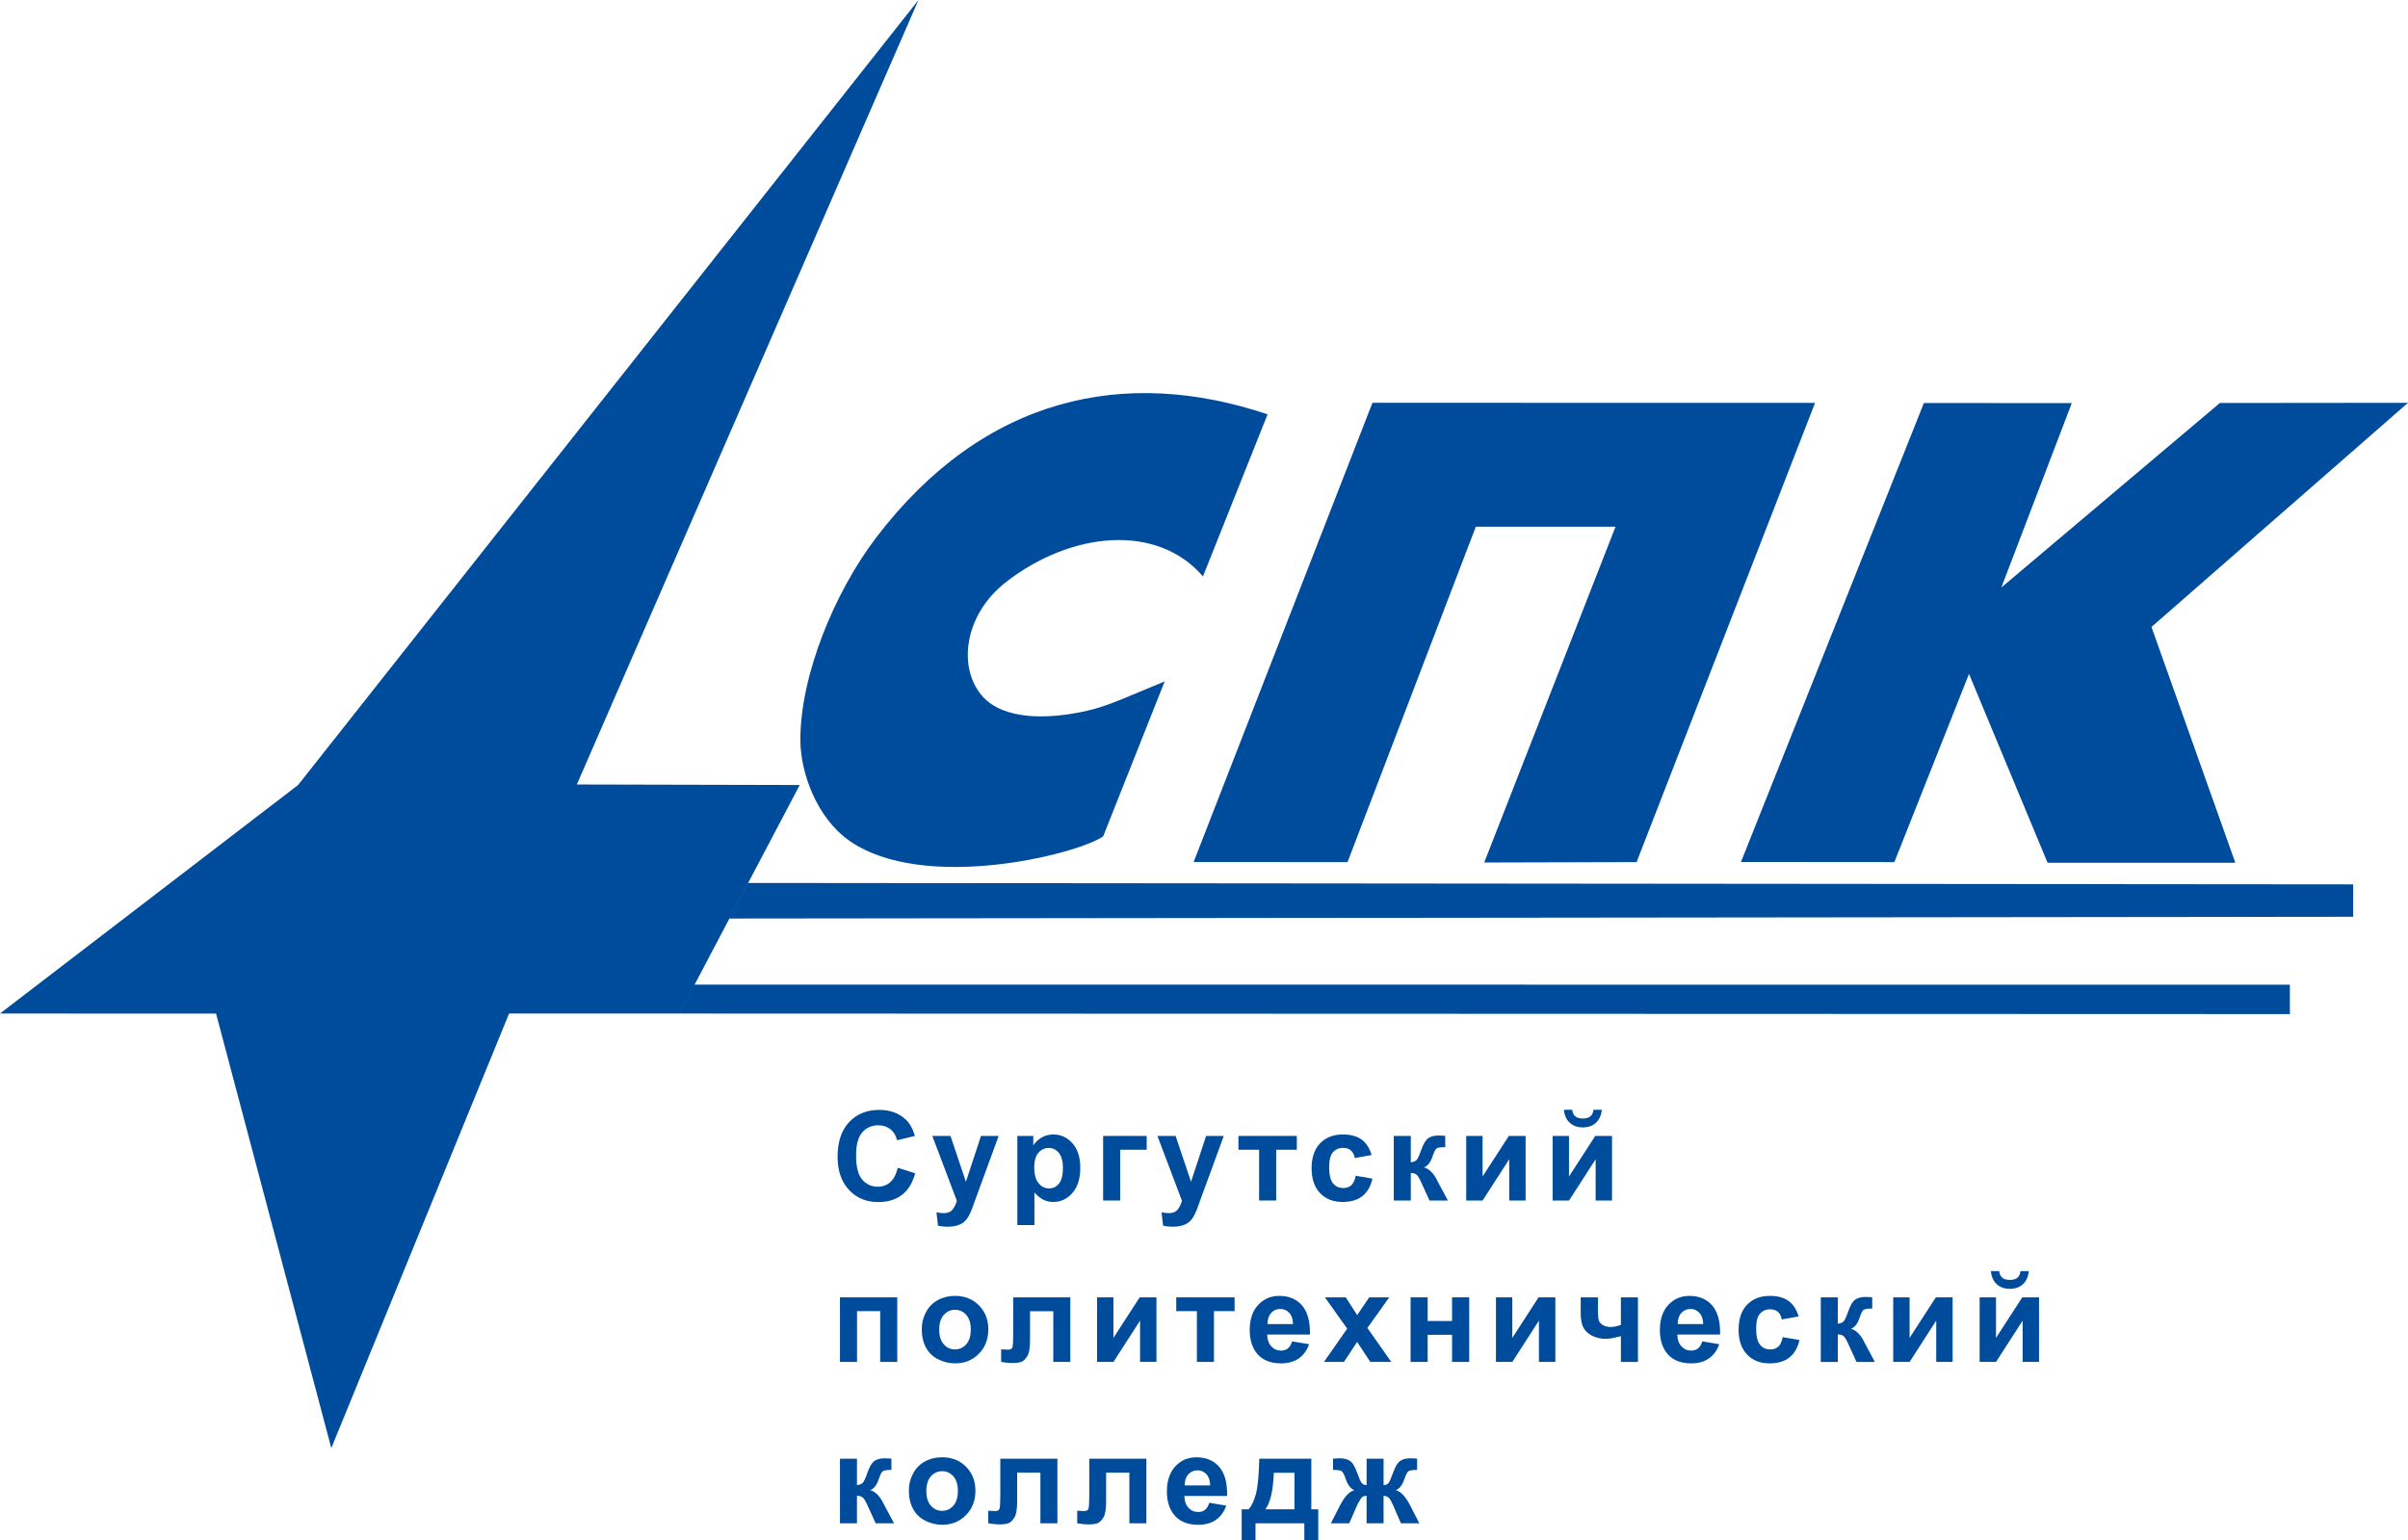 <svg width="297" height="190" viewBox="0 0 297 190" fill="none" xmlns="http://www.w3.org/2000/svg">
<path fill-rule="evenodd" clip-rule="evenodd" d="M92.23 108.912L290.238 109.087V113.083L89.918 113.302L92.23 108.912Z" fill="#004C9C"/>
<path fill-rule="evenodd" clip-rule="evenodd" d="M85.619 121.453L282.431 121.461V125.088L83.744 125.02L85.619 121.453Z" fill="#004C9C"/>
<path fill-rule="evenodd" clip-rule="evenodd" d="M0 125.02L36.767 96.831L113.282 0L71.147 96.767L98.638 96.831L83.793 125.02H62.789L40.863 178.623L26.649 125.024L0 125.02Z" fill="#004C9C"/>
<path fill-rule="evenodd" clip-rule="evenodd" d="M237.29 49.714L255.532 49.722L246.844 72.467L273.795 49.71L296.999 49.686L265.361 77.335L275.702 106.422H252.545L242.855 83.128L233.651 106.339L214.729 106.323L237.29 49.714Z" fill="#004C9C"/>
<path fill-rule="evenodd" clip-rule="evenodd" d="M169.277 49.682L223.866 49.694L201.857 106.339L183.063 106.391L199.259 64.968H182.026L166.202 106.343L147.221 106.331L169.277 49.682Z" fill="#004C9C"/>
<path fill-rule="evenodd" clip-rule="evenodd" d="M156.341 51.11L148.372 71.099C142.663 64.467 132.052 65.616 124.115 71.771C118.724 75.955 118.132 82.635 121.29 86.015C123.241 88.099 127.36 89.125 133.876 87.725C136.672 87.125 139.421 85.769 143.648 84.055L136.064 103.166C132.767 105.436 113.929 110.081 104.799 103.734C100.735 100.911 98.737 95.316 98.717 91.348C98.681 83.375 102.892 73.108 108.057 66.324C121.381 48.827 138.837 45.217 156.341 51.11Z" fill="#004C9C"/>
<path d="M110.728 144.045L112.877 144.729C112.547 145.93 111.999 146.82 111.232 147.401C110.465 147.981 109.492 148.276 108.312 148.276C106.854 148.276 105.655 147.779 104.717 146.781C103.779 145.782 103.307 144.419 103.307 142.689C103.307 140.86 103.779 139.436 104.721 138.426C105.662 137.416 106.906 136.907 108.443 136.907C109.786 136.907 110.879 137.305 111.717 138.1C112.217 138.569 112.591 139.245 112.841 140.124L110.644 140.649C110.513 140.08 110.243 139.631 109.83 139.301C109.417 138.971 108.916 138.804 108.328 138.804C107.514 138.804 106.854 139.098 106.346 139.683C105.837 140.267 105.587 141.214 105.587 142.526C105.587 143.918 105.837 144.908 106.338 145.496C106.838 146.085 107.486 146.383 108.284 146.383C108.872 146.383 109.381 146.196 109.806 145.818C110.231 145.441 110.541 144.848 110.728 144.045Z" fill="#004C9C"/>
<path d="M114.99 140.119H117.231L119.134 145.774L120.993 140.119H123.174L120.365 147.786L119.865 149.174C119.678 149.639 119.503 149.993 119.336 150.239C119.17 150.486 118.975 150.685 118.76 150.836C118.542 150.987 118.276 151.106 117.958 151.194C117.64 151.277 117.282 151.321 116.881 151.321C116.476 151.321 116.079 151.277 115.689 151.194L115.503 149.543C115.832 149.607 116.13 149.643 116.393 149.643C116.881 149.643 117.243 149.5 117.477 149.213C117.712 148.927 117.89 148.561 118.017 148.116L114.99 140.119Z" fill="#004C9C"/>
<path d="M125.482 140.119H127.445V141.288C127.699 140.887 128.045 140.564 128.478 140.314C128.911 140.063 129.396 139.94 129.924 139.94C130.85 139.94 131.632 140.302 132.276 141.026C132.919 141.749 133.241 142.759 133.241 144.056C133.241 145.384 132.915 146.418 132.268 147.157C131.62 147.893 130.834 148.263 129.908 148.263C129.467 148.263 129.07 148.175 128.712 148C128.355 147.826 127.977 147.523 127.584 147.102V151.114H125.479V140.119H125.482ZM127.564 143.968C127.564 144.863 127.743 145.523 128.097 145.953C128.45 146.382 128.883 146.593 129.392 146.593C129.88 146.593 130.289 146.398 130.611 146.004C130.933 145.611 131.1 144.966 131.1 144.072C131.1 143.237 130.933 142.616 130.599 142.211C130.266 141.805 129.848 141.602 129.356 141.602C128.839 141.602 128.414 141.801 128.073 142.199C127.735 142.6 127.564 143.189 127.564 143.968Z" fill="#004C9C"/>
<path d="M136.059 140.119H141.43V141.821H138.164V148.084H136.059V140.119V140.119Z" fill="#004C9C"/>
<path d="M142.756 140.119H144.996L146.899 145.774L148.759 140.119H150.94L148.131 147.786L147.63 149.174C147.444 149.639 147.269 149.993 147.102 150.239C146.935 150.486 146.74 150.685 146.526 150.836C146.307 150.987 146.041 151.106 145.723 151.194C145.406 151.277 145.048 151.321 144.647 151.321C144.242 151.321 143.844 151.277 143.455 151.194L143.268 149.543C143.598 149.607 143.896 149.643 144.158 149.643C144.647 149.643 145.008 149.5 145.243 149.213C145.477 148.927 145.656 148.561 145.783 148.116L142.756 140.119Z" fill="#004C9C"/>
<path d="M152.75 140.119H159.949V141.821H157.402V148.084H155.297V141.821H152.75V140.119V140.119Z" fill="#004C9C"/>
<path d="M169.171 142.473L167.097 142.847C167.025 142.433 166.866 142.119 166.62 141.909C166.374 141.698 166.052 141.594 165.659 141.594C165.134 141.594 164.717 141.777 164.403 142.139C164.09 142.501 163.935 143.109 163.935 143.956C163.935 144.903 164.094 145.567 164.411 145.961C164.729 146.35 165.154 146.545 165.687 146.545C166.088 146.545 166.414 146.43 166.668 146.203C166.922 145.976 167.101 145.583 167.208 145.03L169.278 145.384C169.063 146.334 168.65 147.05 168.042 147.535C167.435 148.02 166.616 148.263 165.591 148.263C164.427 148.263 163.502 147.897 162.806 147.161C162.115 146.426 161.77 145.408 161.77 144.108C161.77 142.791 162.115 141.769 162.81 141.038C163.506 140.306 164.443 139.94 165.627 139.94C166.596 139.94 167.367 140.151 167.939 140.568C168.511 140.986 168.92 141.618 169.171 142.473Z" fill="#004C9C"/>
<path d="M171.908 140.119H174.006V143.376C174.355 143.336 174.602 143.229 174.749 143.054C174.896 142.879 175.067 142.497 175.273 141.905C175.543 141.121 175.837 140.616 176.159 140.397C176.477 140.179 176.898 140.067 177.418 140.067C177.577 140.067 177.855 140.079 178.249 140.103L178.257 141.499C177.7 141.499 177.347 141.551 177.192 141.658C177.037 141.769 176.87 142.095 176.691 142.64C176.445 143.376 176.095 143.829 175.635 143.996C176.298 144.183 176.862 144.76 177.319 145.73C177.343 145.782 177.371 145.833 177.403 145.889L178.578 148.088H176.314L175.265 145.786C175.051 145.32 174.864 145.022 174.705 144.891C174.546 144.76 174.316 144.692 174.006 144.692V148.088H171.908V140.119V140.119Z" fill="#004C9C"/>
<path d="M180.838 140.119H182.86V145.122L186.098 140.119H188.168V148.084H186.145V142.994L182.864 148.088H180.842V140.119H180.838Z" fill="#004C9C"/>
<path d="M191.496 140.119H193.518V145.122L196.756 140.119H198.826V148.084H196.804V142.994L193.522 148.088H191.5V140.119H191.496ZM196.537 136.886H197.562C197.503 137.566 197.264 138.099 196.847 138.489C196.43 138.878 195.89 139.069 195.226 139.069C194.563 139.069 194.023 138.874 193.606 138.489C193.188 138.103 192.95 137.566 192.891 136.886H193.915C193.951 137.24 194.074 137.511 194.289 137.693C194.503 137.876 194.817 137.968 195.226 137.968C195.636 137.968 195.95 137.876 196.164 137.693C196.379 137.511 196.502 137.244 196.537 136.886Z" fill="#004C9C"/>
<path d="M103.6 160.029H110.667V167.994H108.562V161.731H105.705V167.994H103.6V160.029Z" fill="#004C9C"/>
<path d="M113.688 163.898C113.688 163.199 113.858 162.523 114.204 161.866C114.55 161.21 115.038 160.713 115.67 160.367C116.302 160.021 117.009 159.85 117.787 159.85C118.991 159.85 119.976 160.24 120.747 161.023C121.518 161.807 121.899 162.797 121.899 163.99C121.899 165.195 121.51 166.193 120.735 166.984C119.956 167.775 118.979 168.173 117.803 168.173C117.072 168.173 116.377 168.006 115.718 167.676C115.054 167.346 114.554 166.861 114.208 166.225C113.858 165.588 113.688 164.813 113.688 163.898ZM115.845 164.01C115.845 164.801 116.031 165.406 116.405 165.823C116.778 166.245 117.243 166.451 117.791 166.451C118.34 166.451 118.8 166.241 119.174 165.823C119.547 165.402 119.734 164.793 119.734 163.994C119.734 163.214 119.547 162.614 119.174 162.192C118.8 161.771 118.34 161.564 117.791 161.564C117.243 161.564 116.778 161.775 116.405 162.192C116.031 162.614 115.845 163.218 115.845 164.01Z" fill="#004C9C"/>
<path d="M124.958 160.029H132.01V167.994H129.912V161.739H127.044V165.318C127.044 166.229 126.941 166.865 126.73 167.235C126.52 167.601 126.289 167.843 126.035 167.958C125.781 168.074 125.371 168.129 124.807 168.129C124.474 168.129 124.029 168.086 123.48 167.994V166.443C123.524 166.443 123.643 166.447 123.834 166.459C124.053 166.475 124.223 166.483 124.343 166.483C124.629 166.483 124.803 166.388 124.867 166.201C124.931 166.014 124.966 165.493 124.966 164.638V160.029H124.958Z" fill="#004C9C"/>
<path d="M135.307 160.029H137.329V165.032L140.567 160.029H142.636V167.994H140.614V162.9L137.333 167.994H135.311V160.029H135.307Z" fill="#004C9C"/>
<path d="M145.072 160.029H152.275V161.731H149.728V167.994H147.623V161.731H145.076V160.029H145.072Z" fill="#004C9C"/>
<path d="M159.363 165.457L161.46 165.811C161.19 166.583 160.765 167.167 160.181 167.569C159.597 167.97 158.87 168.173 157.996 168.173C156.614 168.173 155.589 167.72 154.925 166.817C154.401 166.093 154.139 165.179 154.139 164.073C154.139 162.753 154.484 161.719 155.172 160.972C155.859 160.224 156.733 159.85 157.786 159.85C158.97 159.85 159.903 160.24 160.586 161.023C161.27 161.807 161.599 163.004 161.568 164.618H156.292C156.308 165.242 156.475 165.728 156.8 166.078C157.126 166.427 157.531 166.598 158.016 166.598C158.346 166.598 158.624 166.507 158.846 166.328C159.077 166.149 159.248 165.859 159.363 165.457ZM159.482 163.33C159.466 162.721 159.311 162.256 159.009 161.938C158.711 161.62 158.346 161.461 157.917 161.461C157.456 161.461 157.078 161.628 156.777 161.962C156.479 162.296 156.328 162.753 156.336 163.326H159.482V163.33Z" fill="#004C9C"/>
<path d="M163.295 167.994L166.163 163.89L163.414 160.029H165.984L167.395 162.22L168.877 160.029H171.348L168.65 163.803L171.594 167.994H169.008L167.391 165.525L165.758 167.994H163.295V167.994Z" fill="#004C9C"/>
<path d="M173.98 160.029H176.086V162.948H179.097V160.029H181.211V167.994H179.097V164.65H176.086V167.994H173.98V160.029Z" fill="#004C9C"/>
<path d="M184.504 160.029H186.526V165.032L189.764 160.029H191.834V167.994H189.811V162.9L186.53 167.994H184.508V160.029H184.504Z" fill="#004C9C"/>
<path d="M194.965 160.029H197.094V161.934C197.094 162.367 197.134 162.694 197.209 162.904C197.285 163.115 197.452 163.298 197.706 163.453C197.956 163.604 198.278 163.684 198.66 163.684C199.033 163.684 199.454 163.6 199.919 163.429V160.033H202.024V167.998H199.919V164.817C199.101 165.036 198.477 165.147 198.044 165.147C197.4 165.147 196.82 165.008 196.304 164.73C195.787 164.451 195.438 164.097 195.247 163.664C195.056 163.23 194.961 162.654 194.961 161.934V160.029H194.965Z" fill="#004C9C"/>
<path d="M209.951 165.457L212.048 165.811C211.778 166.583 211.353 167.167 210.769 167.569C210.185 167.97 209.458 168.173 208.584 168.173C207.202 168.173 206.177 167.72 205.513 166.817C204.989 166.093 204.727 165.179 204.727 164.073C204.727 162.753 205.072 161.719 205.759 160.972C206.447 160.224 207.321 159.85 208.374 159.85C209.557 159.85 210.491 160.24 211.174 161.023C211.858 161.807 212.187 163.004 212.156 164.618H206.88C206.896 165.242 207.063 165.728 207.388 166.078C207.714 166.427 208.119 166.598 208.604 166.598C208.934 166.598 209.212 166.507 209.434 166.328C209.669 166.149 209.835 165.859 209.951 165.457ZM210.074 163.33C210.058 162.721 209.903 162.256 209.601 161.938C209.303 161.62 208.938 161.461 208.509 161.461C208.048 161.461 207.67 161.628 207.368 161.962C207.07 162.296 206.919 162.753 206.927 163.326H210.074V163.33Z" fill="#004C9C"/>
<path d="M221.837 162.383L219.763 162.757C219.691 162.344 219.533 162.029 219.286 161.819C219.04 161.608 218.718 161.505 218.325 161.505C217.8 161.505 217.383 161.687 217.069 162.049C216.756 162.411 216.601 163.02 216.601 163.867C216.601 164.813 216.76 165.477 217.077 165.871C217.395 166.26 217.82 166.455 218.353 166.455C218.754 166.455 219.08 166.34 219.334 166.113C219.588 165.887 219.767 165.493 219.874 164.94L221.944 165.294C221.729 166.245 221.316 166.96 220.708 167.445C220.101 167.931 219.282 168.173 218.257 168.173C217.093 168.173 216.168 167.807 215.472 167.072C214.781 166.336 214.436 165.318 214.436 164.018C214.436 162.701 214.781 161.68 215.476 160.948C216.172 160.216 217.109 159.85 218.293 159.85C219.262 159.85 220.033 160.061 220.605 160.479C221.177 160.896 221.586 161.528 221.837 162.383Z" fill="#004C9C"/>
<path d="M224.574 160.029H226.672V163.286C227.021 163.246 227.268 163.139 227.415 162.964C227.562 162.789 227.733 162.407 227.939 161.815C228.209 161.031 228.503 160.526 228.825 160.308C229.143 160.089 229.564 159.978 230.084 159.978C230.243 159.978 230.521 159.989 230.915 160.013L230.923 161.409C230.366 161.409 230.013 161.461 229.858 161.568C229.703 161.679 229.536 162.006 229.357 162.55C229.111 163.286 228.761 163.739 228.301 163.906C228.964 164.093 229.528 164.67 229.985 165.64C230.009 165.692 230.037 165.743 230.068 165.799L231.244 167.998H228.98L227.931 165.696C227.717 165.23 227.53 164.932 227.371 164.801C227.212 164.67 226.982 164.602 226.672 164.602V167.998H224.574V160.029V160.029Z" fill="#004C9C"/>
<path d="M233.504 160.029H235.526V165.032L238.764 160.029H240.834V167.994H238.811V162.9L235.53 167.994H233.508V160.029H233.504Z" fill="#004C9C"/>
<path d="M244.162 160.029H246.184V165.032L249.422 160.029H251.492V167.994H249.47V162.9L246.188 167.994H244.166V160.029H244.162ZM249.203 156.796H250.228C250.169 157.476 249.93 158.009 249.513 158.399C249.096 158.789 248.556 158.979 247.892 158.979C247.229 158.979 246.689 158.785 246.272 158.399C245.854 158.013 245.616 157.476 245.557 156.796H246.581C246.617 157.15 246.74 157.421 246.955 157.604C247.169 157.787 247.483 157.878 247.892 157.878C248.302 157.878 248.615 157.787 248.83 157.604C249.045 157.421 249.168 157.15 249.203 156.796Z" fill="#004C9C"/>
<path d="M103.6 179.935H105.697V183.192C106.047 183.152 106.293 183.045 106.44 182.87C106.583 182.695 106.758 182.313 106.964 181.721C107.235 180.938 107.529 180.433 107.85 180.214C108.168 179.995 108.589 179.884 109.11 179.884C109.269 179.884 109.547 179.896 109.94 179.92L109.948 181.315C109.392 181.315 109.038 181.367 108.883 181.474C108.728 181.586 108.562 181.912 108.383 182.457C108.136 183.192 107.787 183.646 107.326 183.813C107.989 183.999 108.554 184.576 109.01 185.546C109.034 185.598 109.062 185.65 109.094 185.705L110.27 187.904H108.005L106.957 185.602C106.742 185.137 106.555 184.838 106.396 184.707C106.237 184.576 106.007 184.508 105.697 184.508V187.904H103.6V179.935V179.935Z" fill="#004C9C"/>
<path d="M112.098 183.805C112.098 183.105 112.268 182.429 112.614 181.773C112.96 181.117 113.448 180.619 114.08 180.274C114.712 179.928 115.419 179.757 116.197 179.757C117.401 179.757 118.386 180.146 119.157 180.93C119.928 181.713 120.309 182.703 120.309 183.896C120.309 185.101 119.92 186.099 119.145 186.89C118.367 187.682 117.389 188.079 116.213 188.079C115.482 188.079 114.787 187.912 114.128 187.582C113.464 187.252 112.964 186.767 112.618 186.131C112.272 185.499 112.098 184.719 112.098 183.805ZM114.255 183.92C114.255 184.711 114.442 185.316 114.815 185.733C115.188 186.155 115.653 186.362 116.201 186.362C116.75 186.362 117.211 186.151 117.584 185.733C117.957 185.312 118.144 184.703 118.144 183.904C118.144 183.125 117.957 182.524 117.584 182.103C117.211 181.681 116.75 181.474 116.201 181.474C115.653 181.474 115.188 181.685 114.815 182.103C114.442 182.524 114.255 183.129 114.255 183.92Z" fill="#004C9C"/>
<path d="M123.368 179.936H130.42V187.9H128.322V181.645H125.454V185.224C125.454 186.135 125.351 186.771 125.14 187.141C124.93 187.507 124.699 187.749 124.445 187.865C124.191 187.98 123.782 188.036 123.218 188.036C122.884 188.036 122.439 187.992 121.891 187.9V186.35C121.934 186.35 122.054 186.354 122.244 186.366C122.463 186.381 122.634 186.389 122.753 186.389C123.039 186.389 123.214 186.294 123.277 186.107C123.341 185.92 123.376 185.399 123.376 184.544V179.936H123.368Z" fill="#004C9C"/>
<path d="M134.341 179.936H141.393V187.9H139.295V181.645H136.427V185.224C136.427 186.135 136.324 186.771 136.113 187.141C135.902 187.507 135.672 187.749 135.418 187.865C135.163 187.98 134.754 188.036 134.19 188.036C133.856 188.036 133.412 187.992 132.863 187.9V186.35C132.907 186.35 133.026 186.354 133.217 186.366C133.435 186.381 133.606 186.389 133.725 186.389C134.011 186.389 134.186 186.294 134.25 186.107C134.313 185.92 134.349 185.399 134.349 184.544V179.936H134.341Z" fill="#004C9C"/>
<path d="M149.148 185.367L151.246 185.721C150.975 186.493 150.55 187.077 149.966 187.479C149.382 187.88 148.655 188.083 147.781 188.083C146.399 188.083 145.374 187.63 144.71 186.727C144.186 186.004 143.924 185.089 143.924 183.984C143.924 182.663 144.269 181.629 144.957 180.882C145.648 180.134 146.518 179.76 147.571 179.76C148.755 179.76 149.688 180.15 150.372 180.934C151.055 181.717 151.385 182.914 151.353 184.528H146.077C146.093 185.153 146.26 185.638 146.586 185.988C146.911 186.338 147.317 186.509 147.801 186.509C148.131 186.509 148.409 186.417 148.631 186.238C148.862 186.055 149.033 185.765 149.148 185.367ZM149.267 183.236C149.251 182.628 149.096 182.162 148.794 181.844C148.496 181.526 148.131 181.367 147.702 181.367C147.241 181.367 146.864 181.534 146.562 181.868C146.264 182.202 146.113 182.659 146.121 183.232H149.267V183.236Z" fill="#004C9C"/>
<path d="M160.875 187.9H154.853V190H153.145V186.175H154.007C154.368 185.773 154.662 185.149 154.897 184.302C155.131 183.455 155.27 181.995 155.318 179.936H161.738V186.175H162.592V190H160.875V187.9ZM159.652 186.175L159.66 181.669H157.113C157.03 183.868 156.68 185.371 156.064 186.175H159.652Z" fill="#004C9C"/>
<path d="M168.554 187.9V184.504C168.28 184.524 168.089 184.588 167.982 184.687C167.875 184.791 167.684 185.093 167.418 185.598L166.413 187.9H164.148L165.273 185.701C165.841 184.6 166.433 183.972 167.049 183.813C166.588 183.638 166.238 183.184 165.992 182.457C165.805 181.912 165.638 181.586 165.487 181.478C165.336 181.371 164.979 181.315 164.419 181.315V179.92C164.832 179.896 165.122 179.884 165.289 179.884C165.753 179.884 166.151 179.987 166.48 180.19C166.81 180.393 167.12 180.906 167.41 181.721C167.636 182.357 167.815 182.759 167.95 182.926C168.085 183.093 168.288 183.18 168.558 183.192V179.935H170.648V183.192C170.918 183.192 171.121 183.105 171.26 182.93C171.399 182.755 171.573 182.353 171.796 181.721C172.082 180.918 172.384 180.409 172.706 180.198C173.027 179.987 173.441 179.884 173.945 179.884C174.088 179.884 174.37 179.896 174.783 179.92V181.315C174.227 181.315 173.874 181.371 173.719 181.478C173.564 181.586 173.393 181.912 173.21 182.457C172.964 183.188 172.614 183.638 172.153 183.813C172.769 183.972 173.361 184.604 173.929 185.701L175.054 187.9H172.789L171.792 185.598C171.613 185.188 171.446 184.906 171.295 184.759C171.144 184.608 170.926 184.524 170.648 184.504V187.9H168.554V187.9Z" fill="#004C9C"/>
</svg>
